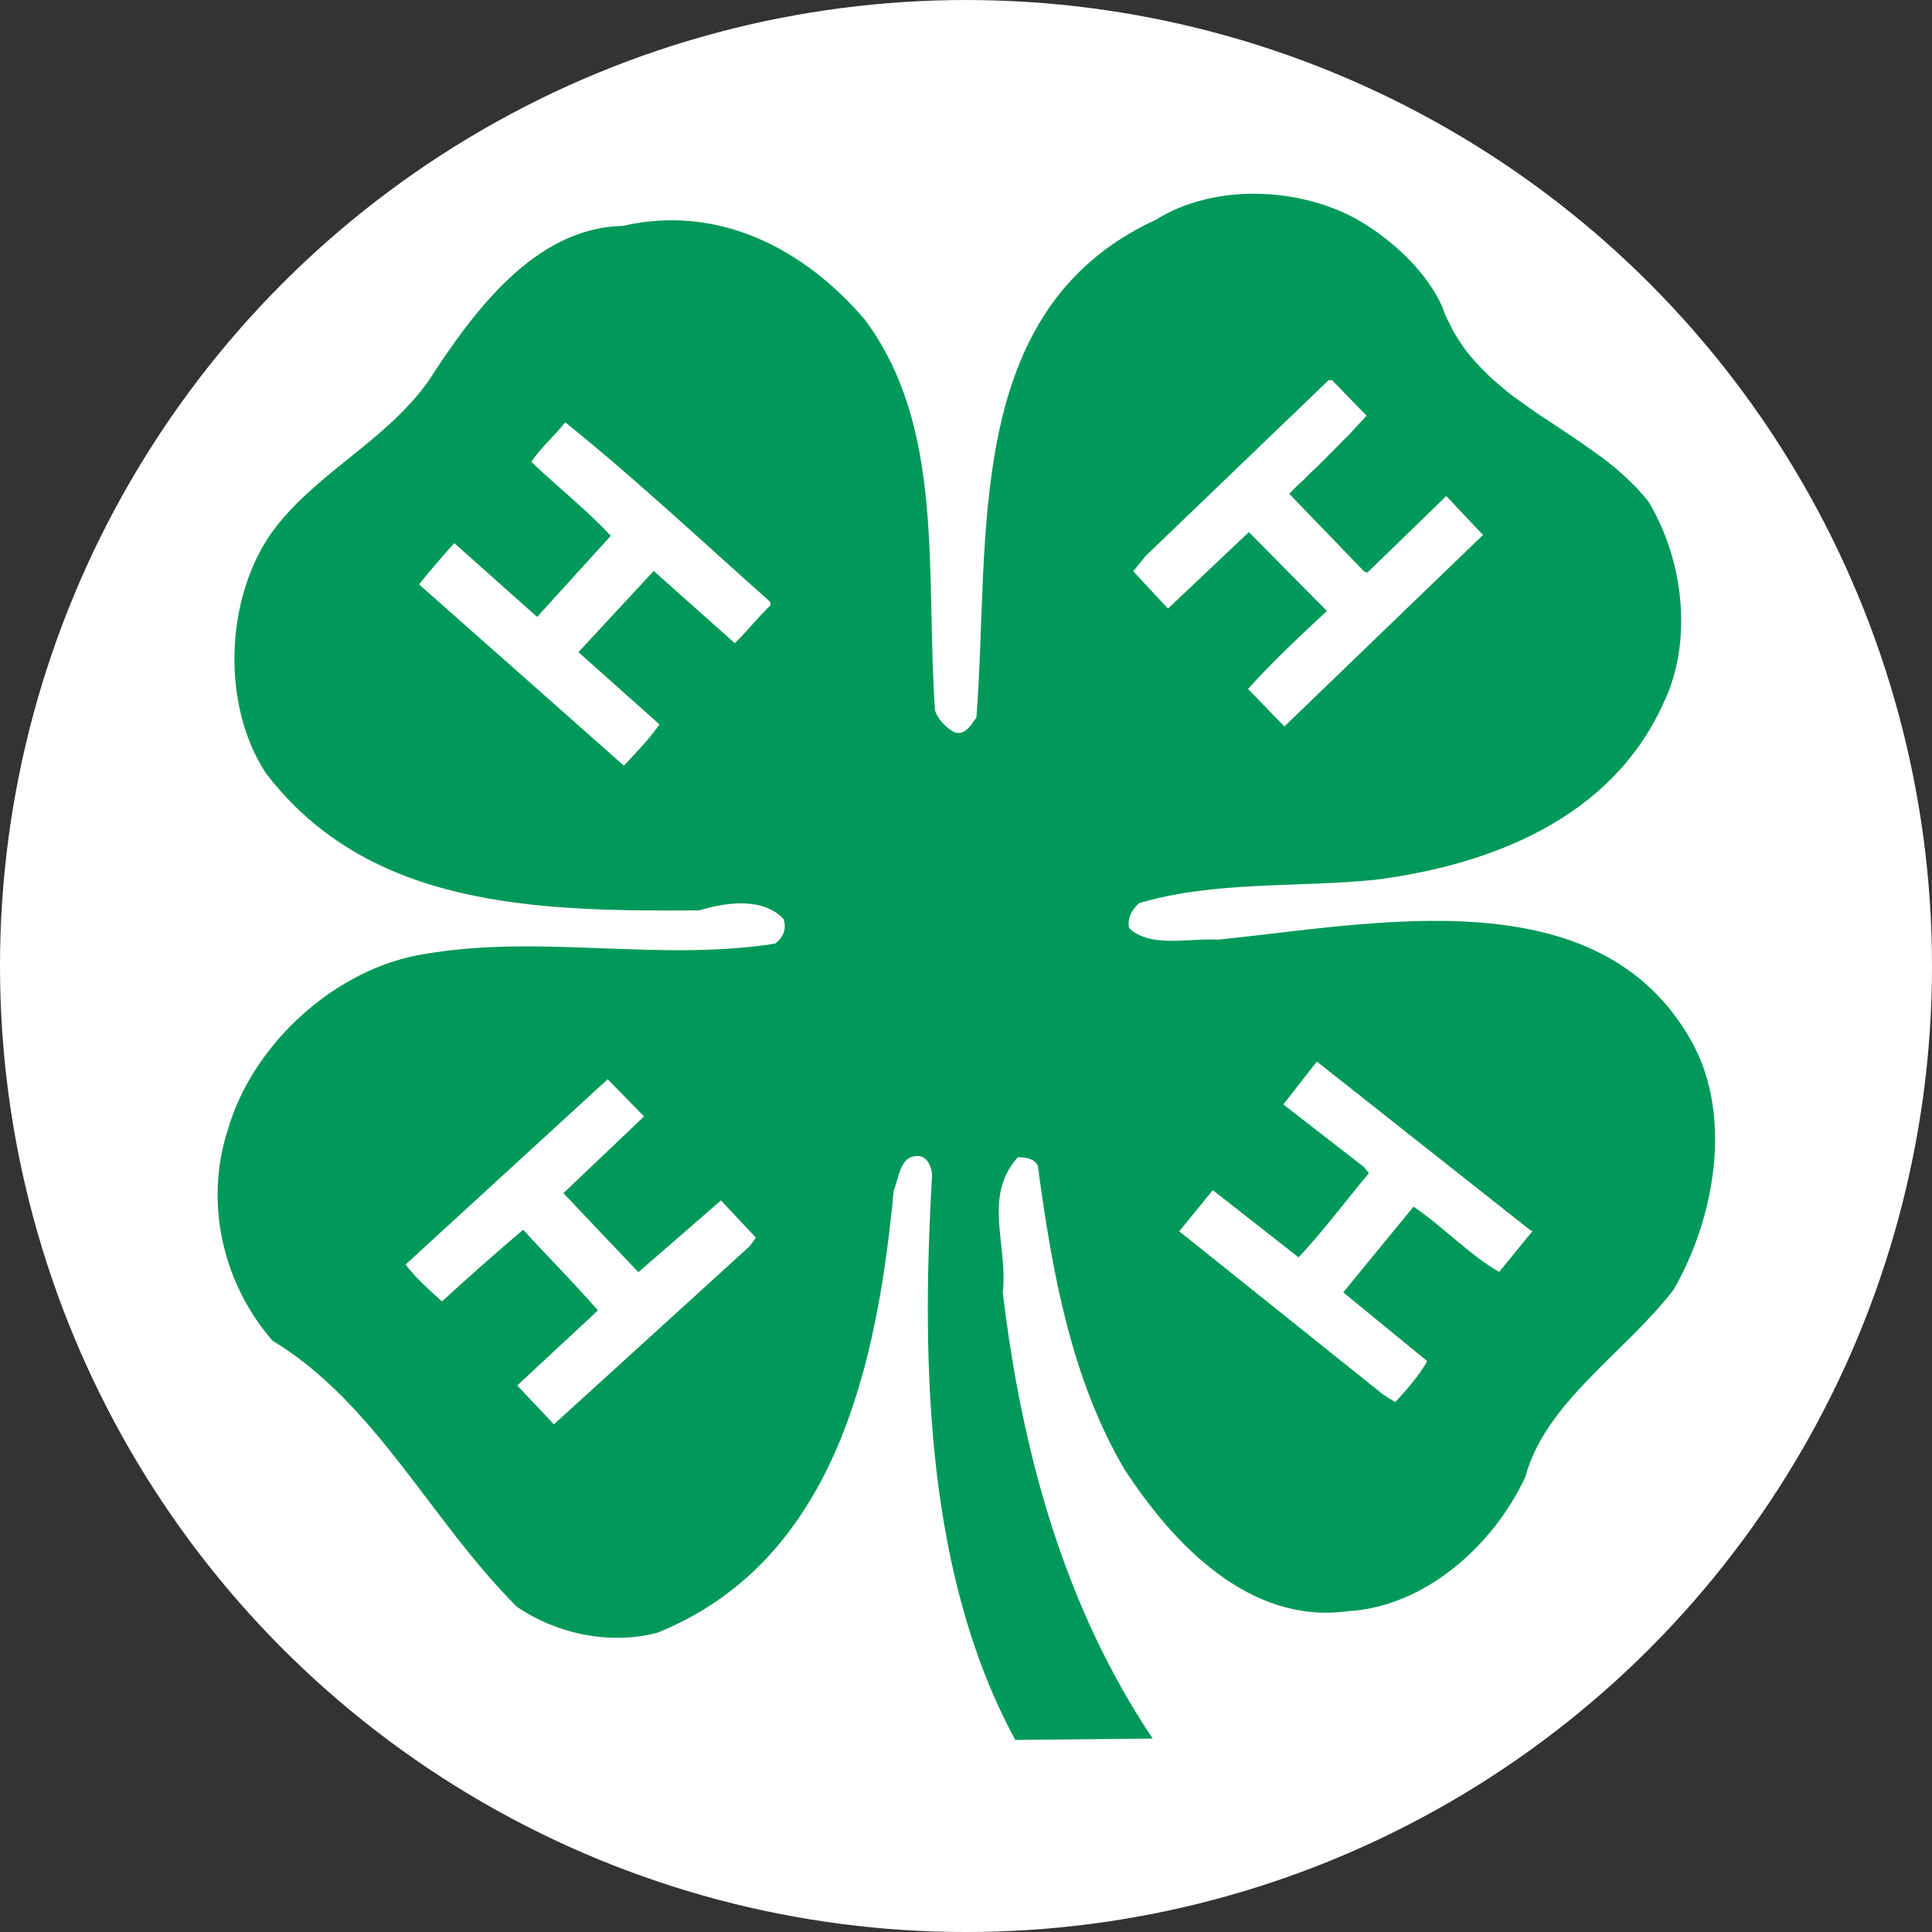 <svg version="1.1" xmlns="http://www.w3.org/2000/svg" xmlns:xlink="http://www.w3.org/1999/xlink" viewBox="-12.5 0 125 125" enable-background="new -12.5 0 125 125" xml:space="preserve">
<rect x="-12.5" y="0" width="125" height="125" fill="#333333" stroke="none"/>
<circle fill="#FFFFFF" cx="50" cy="62.501" r="62.5"/>
<g transform="matrix(1.155,0,0,1.155,-20.138,-96.165)">
	<path fill="#009959" d="M76.842,94.113c-1.967,0.002-3.913,0.471-5.486,1.459c-10.902,5.025-9.26,17.772-10.048,27.894
		c-0.265,0.299-0.584,1.039-1.242,0.81c-0.471-0.257-0.956-0.778-1.077-1.228c-0.539-7.765,0.57-15.797-3.91-21.859
		c-3.437-4.031-8.247-6.505-13.599-5.271c-4.931,0.095-8.411,4.883-10.866,8.685c-2.459,3.441-6.308,5.125-8.772,8.472
		c-2.631,3.734-2.838,9.702-0.327,13.504c5.762,7.545,15.203,7.742,24.268,7.678c1.451-0.447,3.54-0.754,4.711,0.469
		c0.219,0.539-0.03,1.102-0.47,1.395c-6.543,1.021-13.138-0.535-19.582,0.573c-5.002,0.758-9.706,5.054-11.08,9.893
		c-1.321,4.116-0.229,8.627,2.513,11.769c5.798,3.519,8.827,10.04,13.68,14.901c2.192,1.508,5.168,2.171,7.878,1.466
		c10.031-4.048,12.333-15.182,13.244-24.775c0.317-0.755,0.338-2.031,1.445-1.922c0.459,0.069,0.678,0.607,0.705,1.061
		c-0.645,10.961-0.263,22.569,4.658,31.639l7.698-0.079c-4.916-7.325-7.33-15.988-8.397-24.996c0.303-2.674-1.14-5.34,0.839-7.561
		c0.376-0.02,0.93,0.041,1.128,0.485c0.8,6.006,1.876,11.9,4.823,16.95c2.81,4.333,7.103,8.756,12.562,7.986
		c4.292-0.245,8.135-3.672,9.925-7.531c1.128-4.182,5.56-6.92,8.297-10.471c2.245-3.886,3.376-9.625,1.025-13.89
		c-5.202-9.338-17.792-6.588-26.546-5.724c-1.654-0.092-3.728,0.481-4.97-0.628c-0.125-0.544,0.113-1.012,0.548-1.415
		c4.236-1.249,8.752-0.864,13.222-1.308c6.459-0.826,13.179-3.414,16.114-9.804c1.732-3.495,1.182-8.147-0.827-11.426l-0.321-0.374
		l-0.337-0.374l-0.359-0.357l-0.365-0.34l-0.365-0.325l-0.394-0.323l-0.396-0.308l-0.409-0.291l-0.819-0.582l-0.836-0.565
		l-0.849-0.565l-0.834-0.55l-0.82-0.582l-0.409-0.291l-0.396-0.308l-0.379-0.323l-0.381-0.325l-0.35-0.327l-0.348-0.357
		l-0.335-0.357l-0.321-0.374l-0.306-0.406l-0.274-0.408l-0.276-0.44l-0.23-0.458l-0.232-0.474l-0.184-0.493
		c-0.846-1.884-2.592-3.53-4.303-4.609C81.33,94.708,79.073,94.111,76.842,94.113L76.842,94.113z M81.223,104.547l1.937,1.996
		l-0.25,0.282l-0.252,0.264l-0.252,0.282l-0.266,0.283l-0.284,0.269l-0.266,0.282l-0.565,0.567l-0.55,0.55l-0.568,0.535
		l-0.266,0.284l-0.286,0.251l-0.266,0.266l-0.254,0.266l4.178,4.333l0.193,0.083l4.422-4.292l2.059,2.177l-11.126,10.728
		l-2.037-2.099c1.284-1.44,2.94-2.997,4.418-4.371l-4.371-4.416l-4.532,4.284l-1.944-2.089l0.69-0.856l10.248-9.846L81.223,104.547z
		 M38.277,106.917c3.84,3.08,7.709,6.708,11.484,10.059l0.01,0.187c-0.699,0.684-1.389,1.543-1.999,2.126l-4.539-4.046l-4.218,4.549
		l4.539,4.046c-0.595,0.868-1.294,1.551-1.99,2.315l-11.475-10.156c0.675-0.856,1.19-1.436,1.973-2.313l4.638,4.135l4.125-4.543
		c-1.359-1.478-3.003-2.752-4.45-4.147C36.883,108.364,37.75,107.591,38.277,106.917L38.277,106.917z M80.379,142.726l12.002,9.481
		l0.095-0.005l-1.881,2.307c-1.624-0.913-3.18-2.568-4.801-3.655l-3.936,4.8l4.701,3.85c-0.413,0.761-1.091,1.539-1.786,2.301
		l-0.668-0.418l-11.433-9.152l1.878-2.307l4.806,3.765c1.379-1.462,2.575-3.088,3.943-4.72l-0.288-0.347l-4.508-3.497
		L80.379,142.726z M40.654,143.715l2.037,2.084l-4.517,4.298l4.199,4.428l4.627-4.021l1.958,2.087l-0.349,0.476l-10.965,9.98
		l-2.058-2.176l4.52-4.204c-1.363-1.573-2.829-3.03-4.188-4.523c-1.499,1.281-3.069,2.659-4.547,4.018
		c-0.664-0.606-1.54-1.374-2.037-2.068L40.654,143.715z"/>
</g>
</svg>
